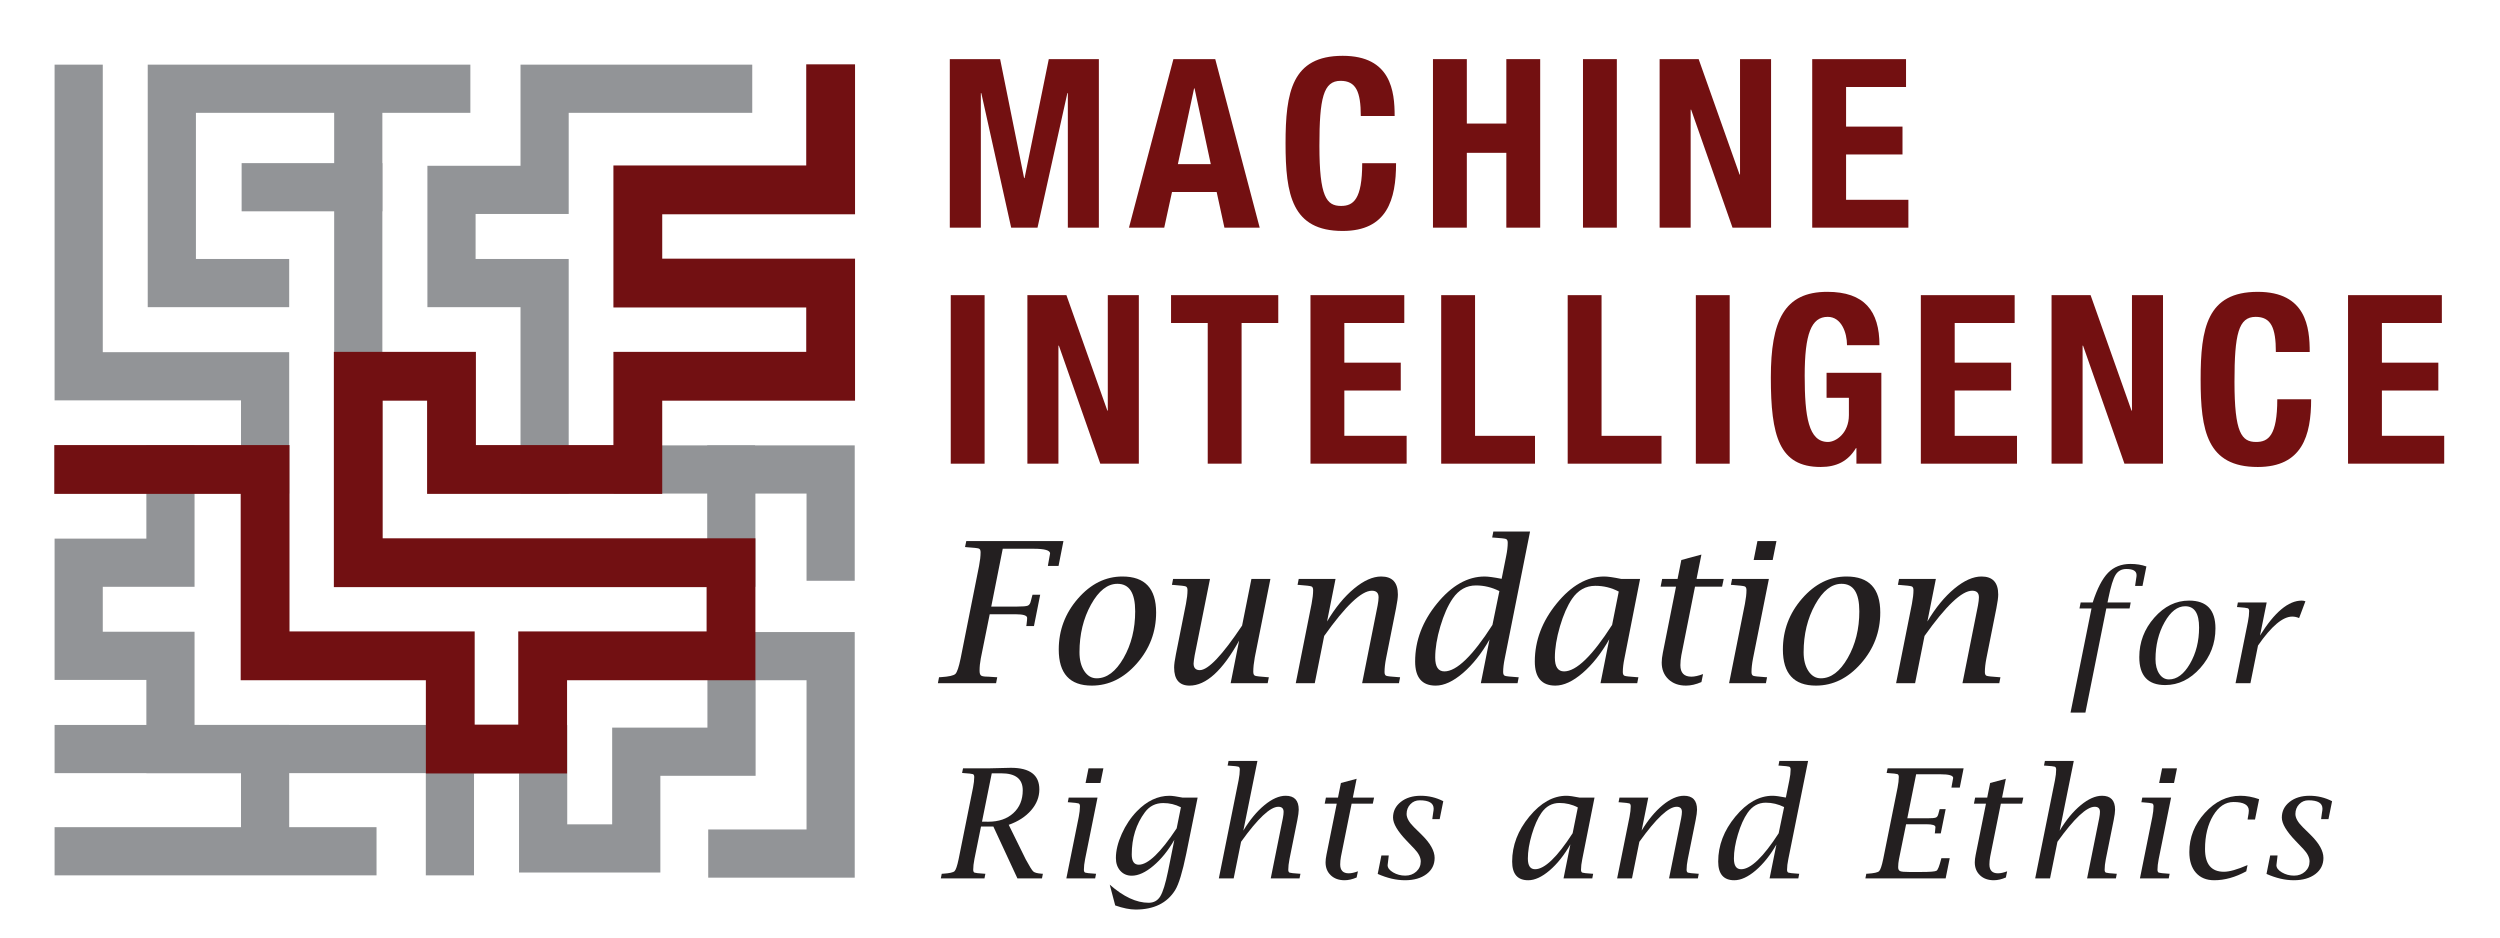 <?xml version="1.0" encoding="utf-8"?>
<!-- Generator: Adobe Illustrator 16.0.3, SVG Export Plug-In . SVG Version: 6.00 Build 0)  -->
<!DOCTYPE svg PUBLIC "-//W3C//DTD SVG 1.1//EN" "http://www.w3.org/Graphics/SVG/1.1/DTD/svg11.dtd">
<svg version="1.1" id="Layer_1" xmlns="http://www.w3.org/2000/svg" xmlns:xlink="http://www.w3.org/1999/xlink" x="0px" y="0px"
	 width="373px" height="140px" viewBox="0 0 373 140" enable-background="new 0 0 373 140" xml:space="preserve">
<g>
	<path fill="#731011" d="M141.711,8.821h7.507l3.578,17.75h0.07l3.613-17.75h7.472v25.146h-4.63V13.892h-0.07l-4.455,20.074h-3.93
		l-4.455-20.074h-0.069v20.074h-4.631V8.821z"/>
	<path fill="#731011" d="M175.071,8.821h6.244l6.631,25.146h-5.263l-1.157-5.317h-6.665l-1.158,5.317h-5.262L175.071,8.821z
		 M175.738,24.493h4.911l-2.421-11.305h-0.07L175.738,24.493z"/>
	<path fill="#731011" d="M203.03,17.308c0-3.662-0.736-5.247-3.017-5.247c-2.561,0-3.157,2.571-3.157,9.685
		c0,7.607,1.053,8.98,3.228,8.98c1.824,0,3.157-0.95,3.157-6.374h5.052c0,5.424-1.333,10.107-7.964,10.107
		c-7.577,0-8.524-5.424-8.524-13.065c0-7.643,0.947-13.066,8.524-13.066c7.227,0,7.753,5.318,7.753,8.98H203.03z"/>
	<path fill="#731011" d="M213.799,8.821h5.052v9.614h5.894V8.821h5.051v25.146h-5.051V22.802h-5.894v11.164h-5.052V8.821z"/>
	<path fill="#731011" d="M236.181,33.966V8.821h5.051v25.146H236.181z"/>
	<path fill="#731011" d="M253.439,8.821l6.104,17.222h0.069V8.821h4.631v25.146h-5.753l-6.174-17.608h-0.07v17.608h-4.631V8.821
		H253.439z"/>
	<path fill="#731011" d="M284.38,8.821v4.156h-8.945v5.916h8.419v4.156h-8.419v6.762h9.296v4.155h-14.348V8.821H284.38z"/>
	<path fill="#731011" d="M141.852,69.181V44.036h5.051v25.146H141.852z"/>
	<path fill="#731011" d="M159.11,44.036l6.104,17.222h0.069V44.036h4.631v25.146h-5.753l-6.174-17.608h-0.07v17.608h-4.631V44.036
		H159.11z"/>
	<path fill="#731011" d="M190.717,44.036v4.156h-5.472v20.989h-5.052V48.192h-5.473v-4.156H190.717z"/>
	<path fill="#731011" d="M209.52,44.036v4.156h-8.945v5.916h8.419v4.156h-8.419v6.762h9.296v4.155h-14.348V44.036H209.52z"/>
	<path fill="#731011" d="M215.026,69.181V44.036h5.052v20.99h8.945v4.155H215.026z"/>
	<path fill="#731011" d="M233.899,69.181V44.036h5.052v20.99h8.945v4.155H233.899z"/>
	<path fill="#731011" d="M253.019,69.181V44.036h5.051v25.146H253.019z"/>
	<path fill="#731011" d="M275.574,51.502c0-1.867-0.842-4.227-2.876-4.227c-2.456,0-3.438,2.536-3.438,8.805
		c0,6.058,0.562,9.86,3.474,9.86c1.192,0,3.122-1.303,3.122-4.015v-2.57h-3.333v-3.733h8.174v13.559h-3.719v-2.324h-0.07
		c-1.192,1.972-2.911,2.817-5.262,2.817c-6.209,0-7.437-4.648-7.437-13.348c0-8.452,1.964-12.784,8.419-12.784
		c5.543,0,7.788,2.854,7.788,7.96H275.574z"/>
	<path fill="#731011" d="M300.586,44.036v4.156h-8.945v5.916h8.419v4.156h-8.419v6.762h9.296v4.155h-14.348V44.036H300.586z"/>
	<path fill="#731011" d="M311.916,44.036l6.104,17.222h0.069V44.036h4.631v25.146h-5.753l-6.174-17.608h-0.07v17.608h-4.631V44.036
		H311.916z"/>
	<path fill="#731011" d="M339.559,52.523c0-3.662-0.736-5.247-3.017-5.247c-2.561,0-3.157,2.571-3.157,9.685
		c0,7.607,1.053,8.98,3.228,8.98c1.824,0,3.157-0.95,3.157-6.374h5.052c0,5.424-1.333,10.107-7.964,10.107
		c-7.577,0-8.524-5.424-8.524-13.065c0-7.643,0.947-13.066,8.524-13.066c7.227,0,7.753,5.318,7.753,8.98H339.559z"/>
	<path fill="#731011" d="M364.325,44.036v4.156h-8.945v5.916h8.419v4.156h-8.419v6.762h9.296v4.155h-14.348V44.036H364.325z"/>
</g>
<g>
	<path fill="#231F20" d="M147.665,91.646l-1.327,6.576c-0.124,0.639-0.186,1.256-0.186,1.848c0,0.373,0.076,0.615,0.229,0.725
		c0.153,0.109,0.502,0.164,1.047,0.164l1.089,0.072l0.271,0.014l-0.172,0.889h-8.684l0.172-0.889l0.272-0.014
		c1.194-0.076,1.918-0.238,2.171-0.486c0.253-0.25,0.514-1.023,0.781-2.322l2.747-13.785c0.153-0.787,0.229-1.467,0.229-2.037
		c0-0.305-0.088-0.49-0.265-0.557s-0.771-0.133-1.784-0.199l-0.272-0.029l0.187-0.889h14.495l-0.73,3.711h-1.591l0.043-0.271
		l0.287-1.59c0-0.469-0.813-0.703-2.437-0.703h-4.627l-1.716,8.627h3.864c0.831,0,1.358-0.045,1.583-0.137
		c0.225-0.09,0.38-0.326,0.466-0.709c0.02-0.066,0.076-0.287,0.172-0.66l0.072-0.258h1.146l-0.931,4.672h-1.146l0.043-0.27
		c0.057-0.445,0.086-0.758,0.086-0.939c0-0.369-0.573-0.553-1.72-0.553H147.665z"/>
	<path fill="#231F20" d="M162.893,102.293c-1.643,0-2.875-0.449-3.696-1.35c-0.822-0.898-1.232-2.24-1.232-4.029
		c0-2.877,0.955-5.414,2.865-7.607c1.911-2.195,4.122-3.293,6.635-3.293c1.682,0,2.939,0.447,3.775,1.342s1.254,2.234,1.254,4.023
		c0,2.896-0.965,5.439-2.895,7.629S165.434,102.293,162.893,102.293z M163.624,101.203c1.519,0,2.855-1.008,4.012-3.025
		s1.733-4.342,1.733-6.973c0-1.367-0.22-2.393-0.658-3.076c-0.44-0.684-1.104-1.025-1.992-1.025c-1.48,0-2.794,1.033-3.94,3.098
		c-1.146,2.066-1.72,4.438-1.72,7.115c0,1.146,0.239,2.082,0.717,2.805C162.253,100.842,162.869,101.203,163.624,101.203z"/>
	<path fill="#231F20" d="M183.613,101.934l1.266-6.361c-2.473,4.48-4.938,6.721-7.394,6.721c-0.76,0-1.334-0.225-1.722-0.674
		c-0.389-0.449-0.582-1.123-0.582-2.021c0-0.447,0.091-1.121,0.272-2.02l1.494-7.494c0.152-0.783,0.229-1.461,0.229-2.035
		c0-0.305-0.088-0.492-0.265-0.559s-0.776-0.139-1.799-0.215l-0.258-0.014l0.172-0.889h5.509l-2.291,11.422
		c-0.105,0.629-0.158,1.035-0.158,1.217c0,0.324,0.079,0.568,0.238,0.73s0.387,0.242,0.685,0.242c1.25,0,3.355-2.215,6.314-6.648
		l1.391-6.963h2.834l-2.329,11.684c-0.152,0.83-0.229,1.553-0.229,2.17c0,0.324,0.089,0.521,0.266,0.592s0.776,0.141,1.798,0.213
		l0.258,0.014l-0.172,0.889H183.613z"/>
	<path fill="#231F20" d="M193.328,101.934l2.362-11.85c0.153-0.793,0.229-1.471,0.229-2.035c0-0.305-0.088-0.492-0.265-0.559
		s-0.776-0.139-1.799-0.215l-0.258-0.014l0.172-0.889h5.494l-1.266,6.352c1.231-2.064,2.572-3.699,4.023-4.904
		c1.451-1.203,2.802-1.807,4.053-1.807c0.83,0,1.453,0.225,1.868,0.67s0.623,1.119,0.623,2.02c0,0.441-0.091,1.121-0.272,2.041
		l-1.49,7.48c-0.153,0.783-0.229,1.465-0.229,2.047c0,0.307,0.088,0.492,0.265,0.559c0.177,0.068,0.776,0.135,1.799,0.201
		l0.258,0.014l-0.172,0.889h-5.494l2.312-11.592c0.095-0.51,0.143-0.914,0.143-1.211c0-0.338-0.083-0.588-0.251-0.75
		c-0.167-0.164-0.418-0.246-0.752-0.246c-1.549,0-3.92,2.25-7.112,6.748l-1.406,7.051H193.328z"/>
	<path fill="#231F20" d="M220.94,101.934l1.301-6.527c-1.183,2.082-2.504,3.748-3.963,5.004c-1.46,1.254-2.818,1.883-4.077,1.883
		c-1.021,0-1.787-0.303-2.297-0.904c-0.511-0.602-0.766-1.5-0.766-2.695c0-3.107,1.094-5.998,3.28-8.67
		c2.188-2.672,4.551-4.01,7.091-4.01c0.525,0,1.37,0.115,2.535,0.344l0.665-3.338c0.163-0.783,0.244-1.467,0.244-2.049
		c0-0.307-0.091-0.492-0.272-0.559s-0.778-0.135-1.791-0.201l-0.258-0.014l0.172-0.889h5.479l-3.77,18.912
		c-0.163,0.785-0.244,1.467-0.244,2.051c0,0.307,0.091,0.492,0.272,0.559c0.182,0.068,0.778,0.135,1.791,0.201l0.258,0.014
		l-0.172,0.889H220.94z M222.673,93.24l1.036-5.047c-1.117-0.564-2.281-0.846-3.492-0.846c-1.422,0-2.581,0.654-3.479,1.963
		c-0.715,1.041-1.328,2.422-1.839,4.141s-0.766,3.271-0.766,4.656c0,0.689,0.114,1.205,0.343,1.549
		c0.229,0.344,0.572,0.516,1.03,0.516C217.328,100.172,219.717,97.861,222.673,93.24z"/>
	<path fill="#231F20" d="M238.795,101.934l1.308-6.561c-1.188,2.096-2.511,3.773-3.971,5.031c-1.459,1.258-2.818,1.889-4.077,1.889
		c-1.021,0-1.786-0.303-2.296-0.904c-0.511-0.602-0.766-1.5-0.766-2.695c0-3.107,1.092-5.998,3.276-8.67
		c2.184-2.672,4.545-4.01,7.082-4.01c0.267,0,0.61,0.031,1.029,0.09c0.42,0.061,0.921,0.15,1.503,0.27h2.818l-2.333,11.848
		c-0.163,0.785-0.244,1.467-0.244,2.051c0,0.307,0.091,0.492,0.272,0.559c0.182,0.068,0.778,0.135,1.791,0.201l0.258,0.014
		l-0.172,0.889H238.795z M240.528,93.236l0.991-4.973c-0.552-0.291-1.118-0.508-1.698-0.648s-1.18-0.211-1.798-0.211
		c-1.427,0-2.582,0.645-3.467,1.934c-0.704,1.033-1.308,2.408-1.813,4.127c-0.504,1.721-0.756,3.268-0.756,4.643
		c0,0.689,0.114,1.205,0.343,1.549c0.229,0.344,0.572,0.516,1.03,0.516C235.182,100.172,237.57,97.859,240.528,93.236z"/>
	<path fill="#231F20" d="M253.854,101.762c-0.815,0.354-1.583,0.531-2.302,0.531c-1.088,0-1.964-0.318-2.628-0.953
		s-0.996-1.465-0.996-2.486c0-0.41,0.057-0.902,0.172-1.477l1.962-9.844h-2.298l0.229-1.16h2.3l0.563-2.822l2.995-0.807
		l-0.724,3.629h4.052l-0.244,1.16h-4.039l-2.039,10.23c-0.096,0.525-0.144,1.023-0.144,1.49c0,0.564,0.137,0.99,0.409,1.275
		c0.272,0.287,0.683,0.43,1.23,0.43c0.479,0,1.061-0.129,1.745-0.387L253.854,101.762z"/>
	<path fill="#231F20" d="M257.98,101.934l2.364-11.85c0.152-0.793,0.229-1.471,0.229-2.035c0-0.305-0.089-0.492-0.266-0.559
		s-0.775-0.139-1.798-0.215l-0.258-0.014l0.172-0.889h5.496l-2.366,11.852c-0.153,0.783-0.229,1.465-0.229,2.047
		c0,0.307,0.088,0.492,0.265,0.559c0.177,0.068,0.776,0.135,1.799,0.201l0.258,0.014l-0.172,0.889H257.98z M261.646,83.551
		l0.563-2.824h2.837l-0.562,2.824H261.646z"/>
	<path fill="#231F20" d="M270.935,102.293c-1.643,0-2.875-0.449-3.696-1.35c-0.822-0.898-1.232-2.24-1.232-4.029
		c0-2.877,0.955-5.414,2.865-7.607c1.911-2.195,4.122-3.293,6.635-3.293c1.682,0,2.939,0.447,3.775,1.342s1.254,2.234,1.254,4.023
		c0,2.896-0.965,5.439-2.895,7.629S273.476,102.293,270.935,102.293z M271.666,101.203c1.519,0,2.855-1.008,4.012-3.025
		s1.733-4.342,1.733-6.973c0-1.367-0.22-2.393-0.658-3.076c-0.44-0.684-1.104-1.025-1.992-1.025c-1.48,0-2.794,1.033-3.94,3.098
		c-1.146,2.066-1.72,4.438-1.72,7.115c0,1.146,0.239,2.082,0.717,2.805C270.295,100.842,270.911,101.203,271.666,101.203z"/>
	<path fill="#231F20" d="M282.898,101.934l2.362-11.85c0.153-0.793,0.229-1.471,0.229-2.035c0-0.305-0.088-0.492-0.265-0.559
		s-0.776-0.139-1.799-0.215l-0.258-0.014l0.172-0.889h5.494l-1.266,6.352c1.231-2.064,2.572-3.699,4.023-4.904
		c1.451-1.203,2.802-1.807,4.053-1.807c0.83,0,1.453,0.225,1.868,0.67s0.623,1.119,0.623,2.02c0,0.441-0.091,1.121-0.272,2.041
		l-1.49,7.48c-0.153,0.783-0.229,1.465-0.229,2.047c0,0.307,0.088,0.492,0.265,0.559c0.177,0.068,0.776,0.135,1.799,0.201
		l0.258,0.014l-0.172,0.889H292.8l2.312-11.592c0.095-0.51,0.143-0.914,0.143-1.211c0-0.338-0.083-0.588-0.251-0.75
		c-0.167-0.164-0.418-0.246-0.752-0.246c-1.549,0-3.92,2.25-7.112,6.748l-1.406,7.051H282.898z"/>
	<path fill="#231F20" d="M308.925,106.316l3.128-15.531h-1.797l0.179-0.898h1.799c0.666-2.072,1.431-3.547,2.291-4.428
		c0.861-0.881,1.974-1.32,3.336-1.32c0.442,0,0.861,0.031,1.259,0.094c0.396,0.064,0.771,0.158,1.123,0.283l-0.583,2.906h-1.099
		l0.022-0.199c0.053-0.385,0.098-0.688,0.135-0.91c0.037-0.191,0.056-0.357,0.056-0.498c0-0.311-0.125-0.541-0.377-0.693
		c-0.251-0.152-0.632-0.229-1.142-0.229c-0.714,0-1.25,0.291-1.611,0.871c-0.36,0.582-0.713,1.719-1.058,3.412l-0.146,0.711h3.46
		l-0.168,0.898h-3.473l-3.117,15.531H308.925z"/>
	<path fill="#231F20" d="M323.037,102.211c-1.285,0-2.249-0.348-2.892-1.043s-0.964-1.736-0.964-3.121
		c0-2.229,0.747-4.191,2.241-5.891c1.495-1.699,3.225-2.547,5.189-2.547c1.315,0,2.3,0.346,2.954,1.037
		c0.653,0.693,0.98,1.73,0.98,3.115c0,2.242-0.755,4.211-2.265,5.906C326.773,101.363,325.024,102.211,323.037,102.211z
		 M323.608,101.369c1.188,0,2.234-0.781,3.139-2.344s1.356-3.361,1.356-5.398c0-1.059-0.172-1.852-0.516-2.381
		s-0.863-0.795-1.558-0.795c-1.159,0-2.187,0.801-3.083,2.398c-0.896,1.6-1.345,3.436-1.345,5.51c0,0.889,0.187,1.611,0.561,2.17
		C322.536,101.088,323.019,101.369,323.608,101.369z"/>
	<path fill="#231F20" d="M333.544,101.934l1.848-9.174c0.12-0.607,0.18-1.133,0.18-1.576c0-0.236-0.069-0.381-0.207-0.432
		c-0.139-0.053-0.607-0.107-1.407-0.168l-0.201-0.01l0.134-0.688h4.298l-0.993,4.928c2.16-3.471,4.233-5.205,6.221-5.205
		c0.194,0,0.378,0.033,0.55,0.1l-0.941,2.506c-0.337-0.146-0.677-0.221-1.021-0.221c-1.42,0-3.123,1.438-5.109,4.314l-1.133,5.625
		H333.544z"/>
</g>
<g>
	<path fill="#231F20" d="M151.799,131.055l-3.587-7.732h-1.846l-0.983,4.859c-0.119,0.607-0.179,1.135-0.179,1.586
		c0,0.236,0.068,0.381,0.207,0.432c0.138,0.053,0.607,0.104,1.406,0.156l0.202,0.012l-0.135,0.688h-6.512l0.135-0.688l0.213-0.012
		c0.934-0.059,1.5-0.186,1.698-0.377c0.197-0.193,0.401-0.791,0.61-1.797l2.149-10.674c0.119-0.609,0.18-1.137,0.18-1.578
		c0-0.236-0.069-0.379-0.208-0.43c-0.138-0.053-0.603-0.104-1.395-0.156l-0.213-0.021l0.146-0.688h3.921l3.216-0.078
		c1.419,0,2.481,0.27,3.188,0.805s1.059,1.344,1.059,2.424c0,1.131-0.411,2.17-1.232,3.117c-0.821,0.945-1.934,1.668-3.338,2.162
		l2.542,5.16c0.553,1.021,0.926,1.621,1.12,1.797c0.194,0.178,0.605,0.289,1.233,0.334l0.202,0.012l-0.135,0.688H151.799z
		 M146.515,122.59l0.938,0.01c1.558,0,2.804-0.426,3.738-1.281c0.936-0.854,1.403-1.99,1.403-3.41c0-0.844-0.267-1.477-0.799-1.898
		s-1.33-0.631-2.394-0.631h-1.43L146.515,122.59z"/>
	<path fill="#231F20" d="M159.1,131.055l1.85-9.176c0.119-0.613,0.179-1.139,0.179-1.574c0-0.238-0.068-0.381-0.207-0.434
		c-0.139-0.051-0.607-0.107-1.406-0.166l-0.202-0.012l0.135-0.688h4.299l-1.851,9.176c-0.12,0.605-0.18,1.135-0.18,1.586
		c0,0.236,0.069,0.381,0.207,0.432c0.139,0.053,0.607,0.104,1.407,0.156l0.201,0.012l-0.135,0.688H159.1z M161.967,116.82
		l0.439-2.186h2.22l-0.44,2.186H161.967z"/>
	<path fill="#231F20" d="M166.39,135.092l-0.818-3.105c2.046,1.805,3.979,2.707,5.802,2.707c0.769,0,1.349-0.322,1.741-0.963
		c0.392-0.643,0.778-1.893,1.159-3.752l0.939-4.674c-0.92,1.602-1.964,2.893-3.132,3.875c-1.167,0.984-2.241,1.475-3.222,1.475
		c-0.703,0-1.274-0.246-1.712-0.736c-0.438-0.492-0.656-1.127-0.656-1.904c0-1.102,0.293-2.303,0.879-3.605
		c0.586-1.301,1.338-2.426,2.256-3.373c1.493-1.537,3.112-2.307,4.859-2.307c0.201,0,0.467,0.023,0.795,0.07
		c0.328,0.045,0.724,0.115,1.187,0.207h2.218l-1.698,8.375c-0.567,2.756-1.12,4.564-1.658,5.43c-1.202,1.928-3.17,2.893-5.902,2.893
		C168.574,135.703,167.563,135.5,166.39,135.092z M175.56,123.586l0.631-3.139c-0.419-0.213-0.846-0.373-1.282-0.477
		s-0.887-0.154-1.35-0.154c-1.143,0-2.053,0.453-2.732,1.363c-1.313,1.758-1.971,3.863-1.971,6.314c0,0.504,0.088,0.881,0.263,1.137
		c0.175,0.254,0.438,0.383,0.788,0.383C171.284,129.014,173.168,127.203,175.56,123.586z"/>
	<path fill="#231F20" d="M181.85,131.055l2.949-14.645c0.119-0.607,0.18-1.135,0.18-1.586c0-0.238-0.069-0.381-0.208-0.434
		c-0.138-0.051-0.606-0.104-1.406-0.154l-0.202-0.012l0.135-0.688h4.31l-2.101,10.393c0.963-1.6,2.012-2.867,3.146-3.801
		s2.19-1.4,3.169-1.4c0.649,0,1.136,0.172,1.461,0.518c0.324,0.346,0.487,0.867,0.487,1.564c0,0.342-0.071,0.867-0.213,1.58
		l-1.167,5.791c-0.119,0.605-0.179,1.135-0.179,1.586c0,0.236,0.068,0.381,0.207,0.432c0.139,0.053,0.607,0.104,1.406,0.156
		l0.202,0.012l-0.135,0.688h-4.297l1.808-8.977c0.074-0.395,0.112-0.707,0.112-0.938c0-0.26-0.065-0.453-0.196-0.58
		s-0.327-0.189-0.589-0.189c-1.21,0-3.063,1.74-5.56,5.223l-1.104,5.461H181.85z"/>
	<path fill="#231F20" d="M202.41,130.922c-0.638,0.273-1.238,0.41-1.8,0.41c-0.852,0-1.537-0.246-2.057-0.738
		s-0.779-1.133-0.779-1.926c0-0.316,0.045-0.697,0.135-1.143l1.535-7.621h-1.798l0.18-0.898h1.799l0.44-2.186l2.343-0.625
		l-0.566,2.811h3.169l-0.19,0.898h-3.159l-1.596,7.922c-0.074,0.406-0.111,0.791-0.111,1.152c0,0.438,0.106,0.766,0.319,0.988
		s0.534,0.332,0.962,0.332c0.375,0,0.83-0.1,1.365-0.299L202.41,130.922z"/>
	<path fill="#231F20" d="M205.554,130.389l0.549-2.752h1.099l-0.022,0.199c-0.098,0.732-0.146,1.15-0.146,1.254
		c0,0.393,0.271,0.75,0.814,1.07c0.543,0.322,1.151,0.484,1.825,0.484c0.651,0,1.198-0.203,1.64-0.605
		c0.442-0.404,0.663-0.906,0.663-1.506c0-0.592-0.31-1.213-0.93-1.865l-1.166-1.221c-1.36-1.414-2.04-2.57-2.04-3.465
		c0-0.947,0.387-1.727,1.16-2.338s1.766-0.916,2.976-0.916c0.583,0,1.154,0.066,1.715,0.199s1.109,0.338,1.647,0.611l-0.538,2.674
		h-1.098l0.022-0.201c0.045-0.361,0.082-0.625,0.111-0.787c0.045-0.229,0.067-0.418,0.067-0.566c0-0.42-0.174-0.734-0.521-0.941
		c-0.348-0.207-0.869-0.311-1.563-0.311c-0.554,0-1.017,0.195-1.391,0.588c-0.373,0.393-0.561,0.877-0.561,1.455
		c0,0.584,0.366,1.24,1.099,1.965l1.166,1.145c1.277,1.258,1.916,2.406,1.916,3.441c0,1-0.403,1.805-1.21,2.416
		c-0.807,0.609-1.876,0.916-3.206,0.916c-0.657,0-1.326-0.08-2.006-0.238C206.947,130.934,206.256,130.699,205.554,130.389z"/>
	<path fill="#231F20" d="M233.28,131.055l1.023-5.08c-0.929,1.621-1.964,2.92-3.105,3.895s-2.205,1.463-3.189,1.463
		c-0.798,0-1.397-0.234-1.796-0.699c-0.399-0.467-0.599-1.162-0.599-2.088c0-2.406,0.854-4.645,2.563-6.713
		c1.708-2.068,3.555-3.104,5.539-3.104c0.209,0,0.478,0.023,0.806,0.07c0.328,0.045,0.72,0.115,1.175,0.207h2.205l-1.825,9.174
		c-0.127,0.607-0.19,1.137-0.19,1.588c0,0.236,0.071,0.381,0.213,0.432c0.143,0.053,0.609,0.104,1.401,0.156l0.202,0.012
		l-0.135,0.688H233.28z M234.637,124.32l0.775-3.85c-0.432-0.227-0.874-0.393-1.328-0.502s-0.923-0.164-1.406-0.164
		c-1.116,0-2.021,0.5-2.712,1.498c-0.551,0.799-1.023,1.863-1.418,3.195c-0.395,1.33-0.591,2.529-0.591,3.594
		c0,0.533,0.089,0.932,0.269,1.199c0.179,0.266,0.447,0.398,0.805,0.398C230.454,129.689,232.323,127.9,234.637,124.32z"/>
	<path fill="#231F20" d="M241.276,131.055l1.848-9.176c0.12-0.613,0.18-1.139,0.18-1.574c0-0.238-0.069-0.381-0.207-0.434
		c-0.139-0.051-0.607-0.107-1.407-0.166l-0.201-0.012l0.134-0.688h4.298l-0.99,4.918c0.963-1.598,2.012-2.863,3.147-3.797
		c1.135-0.932,2.191-1.398,3.17-1.398c0.649,0,1.137,0.172,1.461,0.518c0.325,0.346,0.488,0.867,0.488,1.564
		c0,0.342-0.071,0.867-0.213,1.58l-1.167,5.791c-0.119,0.605-0.179,1.135-0.179,1.586c0,0.236,0.068,0.381,0.207,0.432
		c0.139,0.053,0.607,0.104,1.406,0.156l0.202,0.012l-0.135,0.688h-4.297l1.808-8.977c0.074-0.395,0.112-0.707,0.112-0.938
		c0-0.26-0.065-0.453-0.196-0.58s-0.327-0.189-0.589-0.189c-1.212,0-3.065,1.74-5.563,5.223l-1.1,5.461H241.276z"/>
	<path fill="#231F20" d="M264.022,131.055L265.04,126c-0.925,1.611-1.958,2.902-3.1,3.875c-1.142,0.971-2.204,1.457-3.189,1.457
		c-0.798,0-1.397-0.234-1.796-0.699c-0.399-0.467-0.599-1.162-0.599-2.088c0-2.406,0.855-4.645,2.565-6.713
		c1.711-2.068,3.56-3.104,5.547-3.104c0.41,0,1.071,0.088,1.982,0.266l0.521-2.584c0.127-0.607,0.19-1.135,0.19-1.586
		c0-0.238-0.07-0.381-0.213-0.434c-0.142-0.051-0.608-0.104-1.4-0.154l-0.202-0.012l0.135-0.688h4.286l-2.949,14.643
		c-0.127,0.607-0.19,1.137-0.19,1.588c0,0.236,0.071,0.381,0.213,0.432c0.143,0.053,0.609,0.104,1.401,0.156l0.202,0.012
		l-0.135,0.688H264.022z M265.378,124.324l0.811-3.91c-0.873-0.436-1.784-0.654-2.731-0.654c-1.112,0-2.02,0.508-2.721,1.52
		c-0.56,0.807-1.039,1.875-1.438,3.207s-0.599,2.533-0.599,3.605c0,0.533,0.089,0.932,0.269,1.199
		c0.179,0.266,0.447,0.398,0.805,0.398C261.197,129.689,263.065,127.9,265.378,124.324z"/>
	<path fill="#231F20" d="M290.291,131.055h-11.974l0.135-0.688l0.213-0.012c0.934-0.059,1.5-0.186,1.698-0.377
		c0.197-0.193,0.401-0.791,0.61-1.797l2.149-10.674c0.119-0.609,0.18-1.137,0.18-1.578c0-0.236-0.069-0.379-0.208-0.43
		c-0.138-0.053-0.603-0.104-1.395-0.156l-0.213-0.021l0.146-0.688h11.338l-0.571,2.873h-1.244l0.033-0.211l0.225-1.23
		c0-0.363-0.636-0.545-1.905-0.545h-3.619l-1.32,6.568h3.034c0.635,0,1.044-0.037,1.227-0.111c0.184-0.072,0.309-0.254,0.376-0.543
		c0.037-0.141,0.082-0.311,0.135-0.51l0.056-0.201h0.896l-0.729,3.617h-0.896l0.033-0.199c0.045-0.348,0.067-0.592,0.067-0.732
		c0-0.289-0.448-0.432-1.345-0.432h-3.034l-1.061,5.201c-0.082,0.414-0.123,0.818-0.123,1.211c0,0.303,0.099,0.496,0.297,0.582
		s0.648,0.127,1.353,0.127h1.772c1.338,0,2.105-0.063,2.304-0.188c0.197-0.127,0.42-0.682,0.667-1.664l0.056-0.201h1.244
		L290.291,131.055z"/>
	<path fill="#231F20" d="M299.274,130.922c-0.638,0.273-1.238,0.41-1.8,0.41c-0.852,0-1.537-0.246-2.057-0.738
		s-0.779-1.133-0.779-1.926c0-0.316,0.045-0.697,0.135-1.143l1.535-7.621h-1.798l0.18-0.898h1.799l0.44-2.186l2.343-0.625
		l-0.566,2.811h3.169l-0.19,0.898h-3.159l-1.596,7.922c-0.074,0.406-0.111,0.791-0.111,1.152c0,0.438,0.106,0.766,0.319,0.988
		s0.534,0.332,0.962,0.332c0.375,0,0.83-0.1,1.365-0.299L299.274,130.922z"/>
	<path fill="#231F20" d="M303.65,131.055l2.949-14.645c0.119-0.607,0.18-1.135,0.18-1.586c0-0.238-0.069-0.381-0.208-0.434
		c-0.138-0.051-0.606-0.104-1.406-0.154l-0.202-0.012l0.135-0.688h4.31l-2.101,10.393c0.963-1.6,2.012-2.867,3.146-3.801
		s2.19-1.4,3.169-1.4c0.649,0,1.136,0.172,1.461,0.518c0.324,0.346,0.487,0.867,0.487,1.564c0,0.342-0.071,0.867-0.213,1.58
		l-1.167,5.791c-0.119,0.605-0.179,1.135-0.179,1.586c0,0.236,0.068,0.381,0.207,0.432c0.139,0.053,0.607,0.104,1.406,0.156
		l0.202,0.012l-0.135,0.688h-4.297l1.808-8.977c0.074-0.395,0.112-0.707,0.112-0.938c0-0.26-0.065-0.453-0.196-0.58
		s-0.327-0.189-0.589-0.189c-1.21,0-3.063,1.74-5.56,5.223l-1.104,5.461H303.65z"/>
	<path fill="#231F20" d="M319.279,131.055l1.85-9.176c0.119-0.613,0.179-1.139,0.179-1.574c0-0.238-0.068-0.381-0.207-0.434
		c-0.139-0.051-0.607-0.107-1.406-0.166l-0.202-0.012l0.135-0.688h4.299l-1.851,9.176c-0.12,0.605-0.18,1.135-0.18,1.586
		c0,0.236,0.069,0.381,0.207,0.432c0.139,0.053,0.607,0.104,1.407,0.156l0.201,0.012l-0.135,0.688H319.279z M322.146,116.82
		l0.439-2.186h2.22l-0.44,2.186H322.146z"/>
	<path fill="#231F20" d="M335.143,130c-1.627,0.889-3.22,1.332-4.779,1.332c-1.164,0-2.074-0.373-2.731-1.117
		c-0.656-0.742-0.984-1.773-0.984-3.092c0-2.191,0.772-4.139,2.317-5.84c1.545-1.703,3.311-2.555,5.296-2.555
		c0.447,0,0.904,0.043,1.371,0.127c0.467,0.086,0.942,0.213,1.428,0.383l-0.616,3.041h-1.099l0.022-0.201
		c0.022-0.184,0.063-0.424,0.123-0.721c0.022-0.154,0.034-0.287,0.034-0.398c0-0.438-0.19-0.762-0.571-0.977
		s-0.951-0.322-1.712-0.322c-1.208,0-2.22,0.672-3.032,2.014s-1.22,3.012-1.22,5.01c0,1.123,0.235,1.969,0.705,2.535
		c0.47,0.564,1.175,0.848,2.115,0.848c0.813,0,1.987-0.332,3.523-0.998L335.143,130z"/>
	<path fill="#231F20" d="M338.163,130.389l0.549-2.752h1.099l-0.022,0.199c-0.098,0.732-0.146,1.15-0.146,1.254
		c0,0.393,0.271,0.75,0.814,1.07c0.543,0.322,1.151,0.484,1.825,0.484c0.651,0,1.198-0.203,1.64-0.605
		c0.442-0.404,0.663-0.906,0.663-1.506c0-0.592-0.31-1.213-0.93-1.865l-1.166-1.221c-1.36-1.414-2.04-2.57-2.04-3.465
		c0-0.947,0.387-1.727,1.16-2.338s1.766-0.916,2.976-0.916c0.583,0,1.154,0.066,1.715,0.199s1.109,0.338,1.647,0.611l-0.538,2.674
		h-1.098l0.022-0.201c0.045-0.361,0.082-0.625,0.111-0.787c0.045-0.229,0.067-0.418,0.067-0.566c0-0.42-0.174-0.734-0.521-0.941
		c-0.348-0.207-0.869-0.311-1.563-0.311c-0.554,0-1.017,0.195-1.391,0.588c-0.373,0.393-0.561,0.877-0.561,1.455
		c0,0.584,0.366,1.24,1.099,1.965l1.166,1.145c1.277,1.258,1.916,2.406,1.916,3.441c0,1-0.403,1.805-1.21,2.416
		c-0.807,0.609-1.876,0.916-3.206,0.916c-0.657,0-1.326-0.08-2.006-0.238C339.557,130.934,338.865,130.699,338.163,130.389z"/>
</g>
<g>
	<g>
		
			<line fill="none" stroke="#929497" stroke-width="7.189" stroke-linecap="square" x1="95.163" y1="70.046" x2="109.066" y2="70.046"/>
		<polyline fill="none" stroke="#929497" stroke-width="7.189" stroke-linecap="square" points="81.255,70.046 81.255,42.234 
			67.363,42.234 67.363,28.33 81.255,28.33 81.255,13.24 108.641,13.24 		"/>
		<polyline fill="none" stroke="#929497" stroke-width="7.189" stroke-linecap="square" points="53.453,56.14 53.453,13.24 
			70.179,13.24 25.637,13.24 25.637,42.234 39.552,42.234 		"/>
		
			<line fill="none" stroke="#929497" stroke-width="7.189" stroke-linecap="square" x1="67.363" y1="111.757" x2="11.739" y2="111.757"/>
		<polyline fill="none" stroke="#929497" stroke-width="7.189" stroke-linecap="square" points="39.552,70.046 39.552,56.14 
			11.739,56.14 11.739,13.24 		"/>
		<polyline fill="none" stroke="#929497" stroke-width="7.189" stroke-linecap="square" points="25.432,70.046 25.432,83.957 
			11.739,83.957 11.739,97.85 25.432,97.85 25.432,111.757 39.552,111.757 39.552,127.008 56.179,127.008 11.739,127.008 		"/>
		<polyline fill="none" stroke="#929497" stroke-width="7.189" stroke-linecap="square" points="67.127,127.008 67.127,111.775 
			81.036,111.775 81.036,126.586 94.93,126.586 94.93,112.155 109.143,112.155 109.143,97.896 123.931,97.896 123.931,127.352 
			109.261,127.352 		"/>
		<polyline fill="none" stroke="#929497" stroke-width="7.189" stroke-linecap="square" points="123.931,83.057 123.931,70.046 
			109.11,70.046 109.11,83.957 		"/>
		<polyline fill="none" stroke="#721012" stroke-width="7.283" stroke-linecap="square" points="11.739,70.046 39.552,70.046 
			39.552,97.85 67.18,97.85 67.18,111.757 80.965,111.757 80.965,97.85 109.066,97.85 109.066,83.957 53.453,83.957 53.453,56.14 
			67.363,56.14 67.363,70.046 95.163,70.046 95.163,56.14 123.931,56.14 123.931,42.234 95.163,42.234 95.163,28.33 123.931,28.33 
			123.931,13.24 		"/>
	</g>
	
		<line fill="none" stroke="#929497" stroke-width="7.189" stroke-linecap="square" x1="53.453" y1="27.933" x2="39.646" y2="27.933"/>
</g>
<g>
</g>
<g>
</g>
<g>
</g>
<g>
</g>
<g>
</g>
<g>
</g>
</svg>
